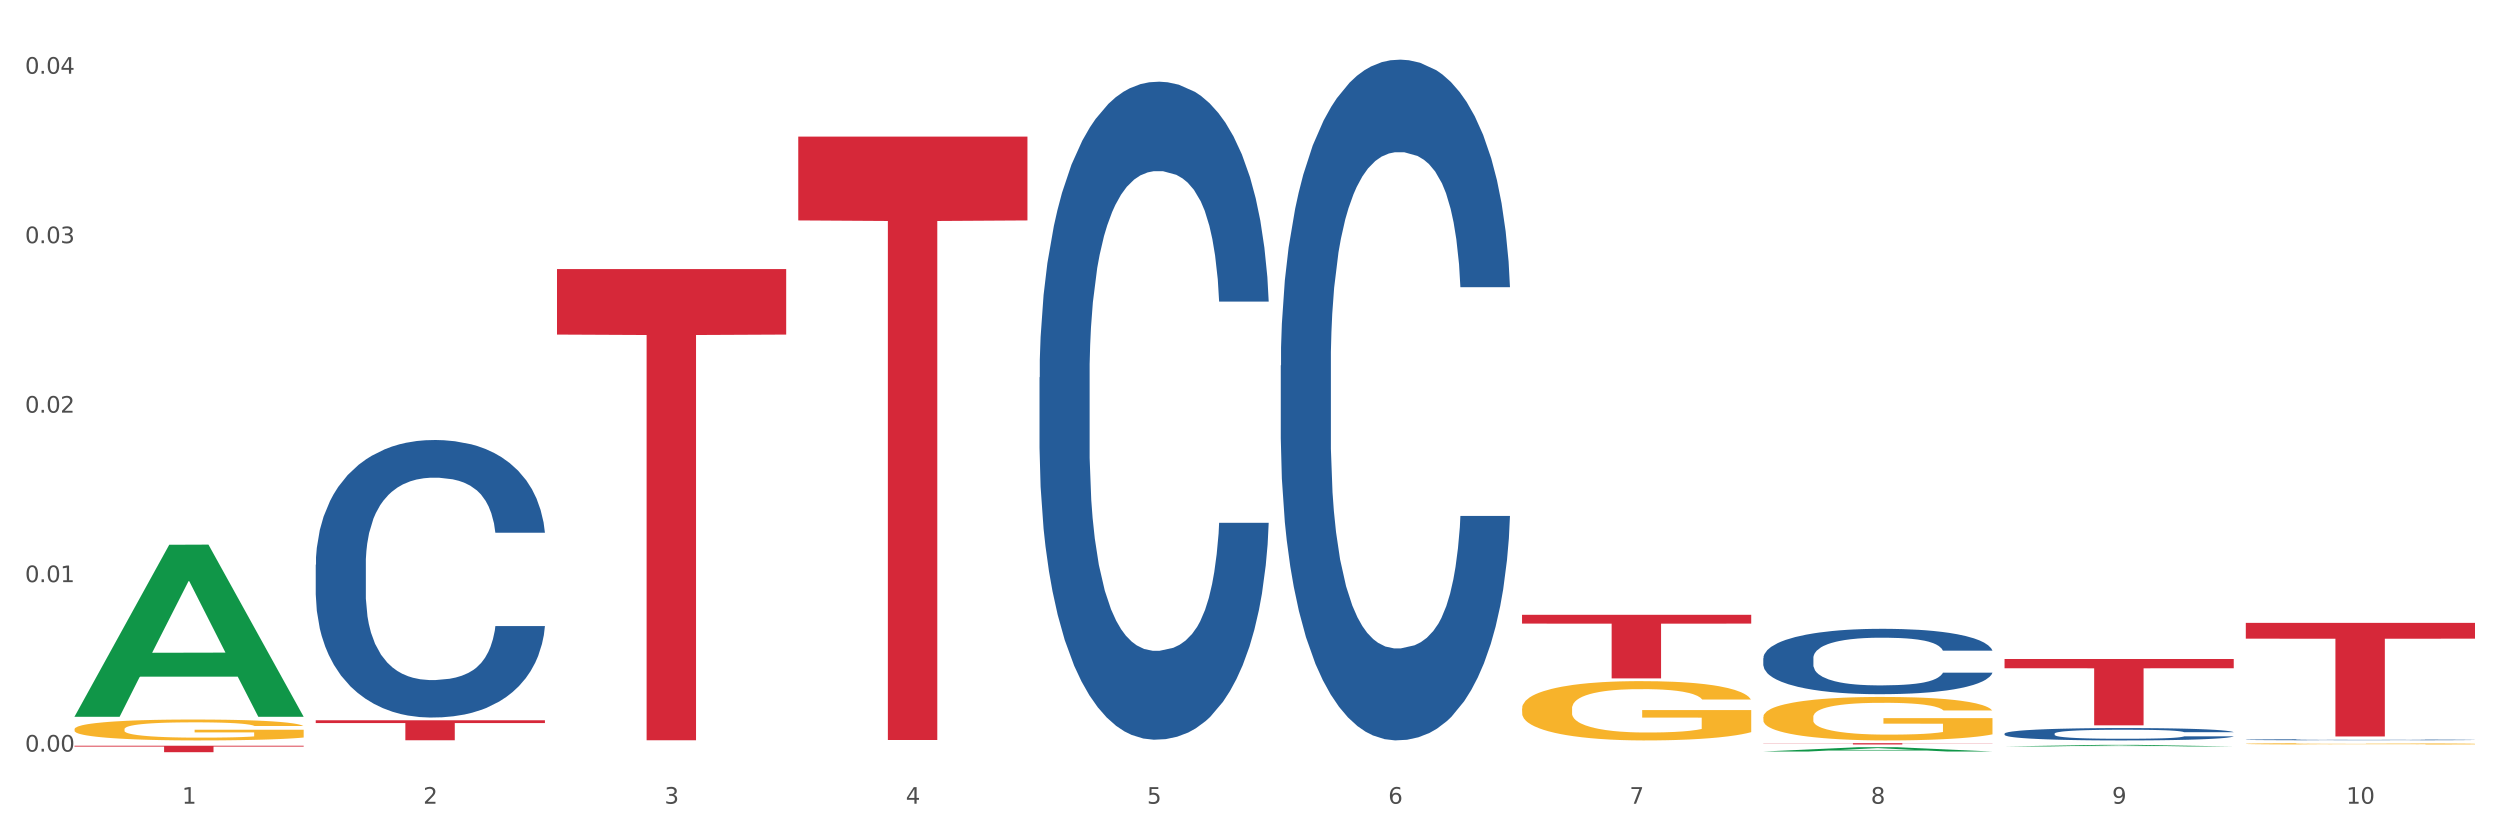 <?xml version="1.0" encoding="utf-8" standalone="no"?>
<!DOCTYPE svg PUBLIC "-//W3C//DTD SVG 1.1//EN"
  "http://www.w3.org/Graphics/SVG/1.1/DTD/svg11.dtd">
<svg xmlns:xlink="http://www.w3.org/1999/xlink" width="1080pt" height="360pt" viewBox="0 0 1080 360" xmlns="http://www.w3.org/2000/svg" version="1.1">
 <rect x="0" y="0" width="1080" height="360" fill="#333333" stroke="none"/>
 <defs>
  <style type="text/css">*{stroke-linejoin: round; stroke-linecap: butt}</style>
 </defs>
 <g id="figure_1">
  <g id="patch_1">
   <path d="M 0 360 
L 1080 360 
L 1080 0 
L 0 0 
z
" style="fill: #ffffff; stroke: #ffffff; stroke-linejoin: miter"/>
  </g>
  <g id="axes_1">
   <g id="matplotlib.axis_1">
    <g id="xtick_1">
     <g id="text_1">
      <!-- 1 -->
      <g style="fill: #4d4d4d" transform="translate(78.627 347.204) scale(0.096 -0.096)">
       <defs>
        <path id="DejaVuSans-31" d="M 794 531 
L 1825 531 
L 1825 4091 
L 703 3866 
L 703 4441 
L 1819 4666 
L 2450 4666 
L 2450 531 
L 3481 531 
L 3481 0 
L 794 0 
L 794 531 
z
" transform="scale(0.016)"/>
       </defs>
       <use xlink:href="#DejaVuSans-31"/>
      </g>
     </g>
    </g>
    <g id="xtick_2">
     <g id="text_2">
      <!-- 2 -->
      <g style="fill: #4d4d4d" transform="translate(182.851 347.204) scale(0.096 -0.096)">
       <defs>
        <path id="DejaVuSans-32" d="M 1228 531 
L 3431 531 
L 3431 0 
L 469 0 
L 469 531 
Q 828 903 1448 1529 
Q 2069 2156 2228 2338 
Q 2531 2678 2651 2914 
Q 2772 3150 2772 3378 
Q 2772 3750 2511 3984 
Q 2250 4219 1831 4219 
Q 1534 4219 1204 4116 
Q 875 4013 500 3803 
L 500 4441 
Q 881 4594 1212 4672 
Q 1544 4750 1819 4750 
Q 2544 4750 2975 4387 
Q 3406 4025 3406 3419 
Q 3406 3131 3298 2873 
Q 3191 2616 2906 2266 
Q 2828 2175 2409 1742 
Q 1991 1309 1228 531 
z
" transform="scale(0.016)"/>
       </defs>
       <use xlink:href="#DejaVuSans-32"/>
      </g>
     </g>
    </g>
    <g id="xtick_3">
     <g id="text_3">
      <!-- 3 -->
      <g style="fill: #4d4d4d" transform="translate(287.074 347.204) scale(0.096 -0.096)">
       <defs>
        <path id="DejaVuSans-33" d="M 2597 2516 
Q 3050 2419 3304 2112 
Q 3559 1806 3559 1356 
Q 3559 666 3084 287 
Q 2609 -91 1734 -91 
Q 1441 -91 1130 -33 
Q 819 25 488 141 
L 488 750 
Q 750 597 1062 519 
Q 1375 441 1716 441 
Q 2309 441 2620 675 
Q 2931 909 2931 1356 
Q 2931 1769 2642 2001 
Q 2353 2234 1838 2234 
L 1294 2234 
L 1294 2753 
L 1863 2753 
Q 2328 2753 2575 2939 
Q 2822 3125 2822 3475 
Q 2822 3834 2567 4026 
Q 2313 4219 1838 4219 
Q 1578 4219 1281 4162 
Q 984 4106 628 3988 
L 628 4550 
Q 988 4650 1302 4700 
Q 1616 4750 1894 4750 
Q 2613 4750 3031 4423 
Q 3450 4097 3450 3541 
Q 3450 3153 3228 2886 
Q 3006 2619 2597 2516 
z
" transform="scale(0.016)"/>
       </defs>
       <use xlink:href="#DejaVuSans-33"/>
      </g>
     </g>
    </g>
    <g id="xtick_4">
     <g id="text_4">
      <!-- 4 -->
      <g style="fill: #4d4d4d" transform="translate(391.298 347.204) scale(0.096 -0.096)">
       <defs>
        <path id="DejaVuSans-34" d="M 2419 4116 
L 825 1625 
L 2419 1625 
L 2419 4116 
z
M 2253 4666 
L 3047 4666 
L 3047 1625 
L 3713 1625 
L 3713 1100 
L 3047 1100 
L 3047 0 
L 2419 0 
L 2419 1100 
L 313 1100 
L 313 1709 
L 2253 4666 
z
" transform="scale(0.016)"/>
       </defs>
       <use xlink:href="#DejaVuSans-34"/>
      </g>
     </g>
    </g>
    <g id="xtick_5">
     <g id="text_5">
      <!-- 5 -->
      <g style="fill: #4d4d4d" transform="translate(495.522 347.204) scale(0.096 -0.096)">
       <defs>
        <path id="DejaVuSans-35" d="M 691 4666 
L 3169 4666 
L 3169 4134 
L 1269 4134 
L 1269 2991 
Q 1406 3038 1543 3061 
Q 1681 3084 1819 3084 
Q 2600 3084 3056 2656 
Q 3513 2228 3513 1497 
Q 3513 744 3044 326 
Q 2575 -91 1722 -91 
Q 1428 -91 1123 -41 
Q 819 9 494 109 
L 494 744 
Q 775 591 1075 516 
Q 1375 441 1709 441 
Q 2250 441 2565 725 
Q 2881 1009 2881 1497 
Q 2881 1984 2565 2268 
Q 2250 2553 1709 2553 
Q 1456 2553 1204 2497 
Q 953 2441 691 2322 
L 691 4666 
z
" transform="scale(0.016)"/>
       </defs>
       <use xlink:href="#DejaVuSans-35"/>
      </g>
     </g>
    </g>
    <g id="xtick_6">
     <g id="text_6">
      <!-- 6 -->
      <g style="fill: #4d4d4d" transform="translate(599.745 347.204) scale(0.096 -0.096)">
       <defs>
        <path id="DejaVuSans-36" d="M 2113 2584 
Q 1688 2584 1439 2293 
Q 1191 2003 1191 1497 
Q 1191 994 1439 701 
Q 1688 409 2113 409 
Q 2538 409 2786 701 
Q 3034 994 3034 1497 
Q 3034 2003 2786 2293 
Q 2538 2584 2113 2584 
z
M 3366 4563 
L 3366 3988 
Q 3128 4100 2886 4159 
Q 2644 4219 2406 4219 
Q 1781 4219 1451 3797 
Q 1122 3375 1075 2522 
Q 1259 2794 1537 2939 
Q 1816 3084 2150 3084 
Q 2853 3084 3261 2657 
Q 3669 2231 3669 1497 
Q 3669 778 3244 343 
Q 2819 -91 2113 -91 
Q 1303 -91 875 529 
Q 447 1150 447 2328 
Q 447 3434 972 4092 
Q 1497 4750 2381 4750 
Q 2619 4750 2861 4703 
Q 3103 4656 3366 4563 
z
" transform="scale(0.016)"/>
       </defs>
       <use xlink:href="#DejaVuSans-36"/>
      </g>
     </g>
    </g>
    <g id="xtick_7">
     <g id="text_7">
      <!-- 7 -->
      <g style="fill: #4d4d4d" transform="translate(703.969 347.204) scale(0.096 -0.096)">
       <defs>
        <path id="DejaVuSans-37" d="M 525 4666 
L 3525 4666 
L 3525 4397 
L 1831 0 
L 1172 0 
L 2766 4134 
L 525 4134 
L 525 4666 
z
" transform="scale(0.016)"/>
       </defs>
       <use xlink:href="#DejaVuSans-37"/>
      </g>
     </g>
    </g>
    <g id="xtick_8">
     <g id="text_8">
      <!-- 8 -->
      <g style="fill: #4d4d4d" transform="translate(808.193 347.204) scale(0.096 -0.096)">
       <defs>
        <path id="DejaVuSans-38" d="M 2034 2216 
Q 1584 2216 1326 1975 
Q 1069 1734 1069 1313 
Q 1069 891 1326 650 
Q 1584 409 2034 409 
Q 2484 409 2743 651 
Q 3003 894 3003 1313 
Q 3003 1734 2745 1975 
Q 2488 2216 2034 2216 
z
M 1403 2484 
Q 997 2584 770 2862 
Q 544 3141 544 3541 
Q 544 4100 942 4425 
Q 1341 4750 2034 4750 
Q 2731 4750 3128 4425 
Q 3525 4100 3525 3541 
Q 3525 3141 3298 2862 
Q 3072 2584 2669 2484 
Q 3125 2378 3379 2068 
Q 3634 1759 3634 1313 
Q 3634 634 3220 271 
Q 2806 -91 2034 -91 
Q 1263 -91 848 271 
Q 434 634 434 1313 
Q 434 1759 690 2068 
Q 947 2378 1403 2484 
z
M 1172 3481 
Q 1172 3119 1398 2916 
Q 1625 2713 2034 2713 
Q 2441 2713 2670 2916 
Q 2900 3119 2900 3481 
Q 2900 3844 2670 4047 
Q 2441 4250 2034 4250 
Q 1625 4250 1398 4047 
Q 1172 3844 1172 3481 
z
" transform="scale(0.016)"/>
       </defs>
       <use xlink:href="#DejaVuSans-38"/>
      </g>
     </g>
    </g>
    <g id="xtick_9">
     <g id="text_9">
      <!-- 9 -->
      <g style="fill: #4d4d4d" transform="translate(912.416 347.204) scale(0.096 -0.096)">
       <defs>
        <path id="DejaVuSans-39" d="M 703 97 
L 703 672 
Q 941 559 1184 500 
Q 1428 441 1663 441 
Q 2288 441 2617 861 
Q 2947 1281 2994 2138 
Q 2813 1869 2534 1725 
Q 2256 1581 1919 1581 
Q 1219 1581 811 2004 
Q 403 2428 403 3163 
Q 403 3881 828 4315 
Q 1253 4750 1959 4750 
Q 2769 4750 3195 4129 
Q 3622 3509 3622 2328 
Q 3622 1225 3098 567 
Q 2575 -91 1691 -91 
Q 1453 -91 1209 -44 
Q 966 3 703 97 
z
M 1959 2075 
Q 2384 2075 2632 2365 
Q 2881 2656 2881 3163 
Q 2881 3666 2632 3958 
Q 2384 4250 1959 4250 
Q 1534 4250 1286 3958 
Q 1038 3666 1038 3163 
Q 1038 2656 1286 2365 
Q 1534 2075 1959 2075 
z
" transform="scale(0.016)"/>
       </defs>
       <use xlink:href="#DejaVuSans-39"/>
      </g>
     </g>
    </g>
    <g id="xtick_10">
     <g id="text_10">
      <!-- 10 -->
      <g style="fill: #4d4d4d" transform="translate(1013.586 347.204) scale(0.096 -0.096)">
       <defs>
        <path id="DejaVuSans-30" d="M 2034 4250 
Q 1547 4250 1301 3770 
Q 1056 3291 1056 2328 
Q 1056 1369 1301 889 
Q 1547 409 2034 409 
Q 2525 409 2770 889 
Q 3016 1369 3016 2328 
Q 3016 3291 2770 3770 
Q 2525 4250 2034 4250 
z
M 2034 4750 
Q 2819 4750 3233 4129 
Q 3647 3509 3647 2328 
Q 3647 1150 3233 529 
Q 2819 -91 2034 -91 
Q 1250 -91 836 529 
Q 422 1150 422 2328 
Q 422 3509 836 4129 
Q 1250 4750 2034 4750 
z
" transform="scale(0.016)"/>
       </defs>
       <use xlink:href="#DejaVuSans-31"/>
       <use xlink:href="#DejaVuSans-30" transform="translate(63.623 0)"/>
      </g>
     </g>
    </g>
    <g id="xtick_11"/>
    <g id="xtick_12"/>
    <g id="xtick_13"/>
    <g id="xtick_14"/>
    <g id="xtick_15"/>
    <g id="xtick_16"/>
    <g id="xtick_17"/>
    <g id="xtick_18"/>
    <g id="xtick_19"/>
   </g>
   <g id="matplotlib.axis_2">
    <g id="ytick_1">
     <g id="text_11">
      <!-- 0.00 -->
      <g style="fill: #4d4d4d" transform="translate(10.8 324.698) scale(0.096 -0.096)">
       <defs>
        <path id="DejaVuSans-2e" d="M 684 794 
L 1344 794 
L 1344 0 
L 684 0 
L 684 794 
z
" transform="scale(0.016)"/>
       </defs>
       <use xlink:href="#DejaVuSans-30"/>
       <use xlink:href="#DejaVuSans-2e" transform="translate(63.623 0)"/>
       <use xlink:href="#DejaVuSans-30" transform="translate(95.41 0)"/>
       <use xlink:href="#DejaVuSans-30" transform="translate(159.033 0)"/>
      </g>
     </g>
    </g>
    <g id="ytick_2">
     <g id="text_12">
      <!-- 0.01 -->
      <g style="fill: #4d4d4d" transform="translate(10.8 251.486) scale(0.096 -0.096)">
       <use xlink:href="#DejaVuSans-30"/>
       <use xlink:href="#DejaVuSans-2e" transform="translate(63.623 0)"/>
       <use xlink:href="#DejaVuSans-30" transform="translate(95.41 0)"/>
       <use xlink:href="#DejaVuSans-31" transform="translate(159.033 0)"/>
      </g>
     </g>
    </g>
    <g id="ytick_3">
     <g id="text_13">
      <!-- 0.02 -->
      <g style="fill: #4d4d4d" transform="translate(10.8 178.274) scale(0.096 -0.096)">
       <use xlink:href="#DejaVuSans-30"/>
       <use xlink:href="#DejaVuSans-2e" transform="translate(63.623 0)"/>
       <use xlink:href="#DejaVuSans-30" transform="translate(95.41 0)"/>
       <use xlink:href="#DejaVuSans-32" transform="translate(159.033 0)"/>
      </g>
     </g>
    </g>
    <g id="ytick_4">
     <g id="text_14">
      <!-- 0.03 -->
      <g style="fill: #4d4d4d" transform="translate(10.8 105.062) scale(0.096 -0.096)">
       <use xlink:href="#DejaVuSans-30"/>
       <use xlink:href="#DejaVuSans-2e" transform="translate(63.623 0)"/>
       <use xlink:href="#DejaVuSans-30" transform="translate(95.41 0)"/>
       <use xlink:href="#DejaVuSans-33" transform="translate(159.033 0)"/>
      </g>
     </g>
    </g>
    <g id="ytick_5">
     <g id="text_15">
      <!-- 0.04 -->
      <g style="fill: #4d4d4d" transform="translate(10.8 31.85) scale(0.096 -0.096)">
       <use xlink:href="#DejaVuSans-30"/>
       <use xlink:href="#DejaVuSans-2e" transform="translate(63.623 0)"/>
       <use xlink:href="#DejaVuSans-30" transform="translate(95.41 0)"/>
       <use xlink:href="#DejaVuSans-34" transform="translate(159.033 0)"/>
      </g>
     </g>
    </g>
    <g id="ytick_6"/>
    <g id="ytick_7"/>
    <g id="ytick_8"/>
    <g id="ytick_9"/>
   </g>
   <g id="PolyCollection_1">
    <path d="M 32.175 309.514 
L 32.277 309.445 
L 73.107 235.339 
L 90.051 235.269 
L 131.187 309.654 
L 111.589 309.654 
L 102.709 292.333 
L 60.552 292.333 
L 60.246 292.612 
L 51.671 309.654 
L 32.175 309.654 
L 32.175 309.514 
L 65.86 281.996 
L 97.401 281.926 
L 81.783 251.124 
L 81.579 250.984 
L 81.375 251.194 
L 65.758 281.926 
L 65.86 281.996 
L 32.175 309.514 
z
" clip-path="url(#p1ca96cd3ab)" style="fill: #109648"/>
    <path d="M 970.188 321.322 
L 970.304 321.321 
L 970.304 321.302 
L 970.538 321.285 
L 971.707 321.245 
L 973.461 321.212 
L 974.747 321.194 
L 976.032 321.18 
L 977.552 321.165 
L 979.422 321.15 
L 982.813 321.128 
L 984.917 321.117 
L 987.488 321.105 
L 992.164 321.088 
L 995.554 321.079 
L 999.061 321.071 
L 1004.789 321.061 
L 1008.53 321.057 
L 1012.505 321.054 
L 1017.297 321.051 
L 1020.921 321.051 
L 1028.87 321.053 
L 1035.65 321.057 
L 1038.923 321.061 
L 1043.132 321.068 
L 1045.353 321.072 
L 1048.977 321.08 
L 1052.717 321.092 
L 1055.289 321.101 
L 1059.147 321.119 
L 1062.069 321.138 
L 1064.758 321.16 
L 1066.161 321.176 
L 1067.213 321.19 
L 1068.148 321.207 
L 1069.083 321.233 
L 1048.041 321.233 
L 1047.223 321.214 
L 1045.937 321.196 
L 1044.067 321.179 
L 1042.43 321.169 
L 1039.625 321.155 
L 1037.053 321.147 
L 1034.364 321.14 
L 1031.091 321.135 
L 1028.52 321.132 
L 1024.896 321.13 
L 1017.765 321.131 
L 1012.972 321.135 
L 1009.699 321.14 
L 1007.595 321.145 
L 1005.724 321.15 
L 1003.62 321.158 
L 1001.165 321.169 
L 999.412 321.179 
L 997.659 321.192 
L 996.256 321.205 
L 994.97 321.22 
L 993.918 321.236 
L 993.1 321.253 
L 992.398 321.273 
L 991.814 321.307 
L 991.814 321.38 
L 992.047 321.396 
L 992.632 321.418 
L 993.333 321.435 
L 994.502 321.455 
L 995.554 321.468 
L 997.542 321.487 
L 999.763 321.503 
L 1001.516 321.513 
L 1003.27 321.522 
L 1006.309 321.534 
L 1009.699 321.543 
L 1012.621 321.549 
L 1016.596 321.555 
L 1019.285 321.557 
L 1021.623 321.558 
L 1027.351 321.558 
L 1031.442 321.556 
L 1036.001 321.552 
L 1039.508 321.548 
L 1042.43 321.542 
L 1045.704 321.532 
L 1047.808 321.523 
L 1047.808 321.411 
L 1022.09 321.411 
L 1022.09 321.336 
L 1069.2 321.336 
L 1069.2 321.555 
L 1067.213 321.566 
L 1064.992 321.576 
L 1062.654 321.585 
L 1059.147 321.596 
L 1054.938 321.607 
L 1051.198 321.615 
L 1047.223 321.621 
L 1042.547 321.627 
L 1036.469 321.632 
L 1032.728 321.634 
L 1028.052 321.636 
L 1022.558 321.636 
L 1017.765 321.635 
L 1013.089 321.633 
L 1008.179 321.628 
L 1003.387 321.621 
L 999.763 321.614 
L 996.139 321.605 
L 992.281 321.594 
L 989.242 321.584 
L 986.904 321.574 
L 984.332 321.562 
L 981.527 321.546 
L 979.422 321.531 
L 977.552 321.516 
L 975.565 321.497 
L 974.162 321.48 
L 972.759 321.459 
L 971.941 321.444 
L 971.006 321.42 
L 970.304 321.386 
L 970.188 321.322 
z
" clip-path="url(#p1ca96cd3ab)" style="fill: #f7b32b"/>
    <path d="M 32.175 322.154 
L 131.187 322.154 
L 131.187 322.543 
L 92.239 322.545 
L 92.239 324.95 
L 70.888 324.95 
L 70.888 322.545 
L 32.175 322.543 
L 32.175 322.157 
L 32.175 322.154 
z
" clip-path="url(#p1ca96cd3ab)" style="fill: #d62839"/>
    <path d="M 136.399 311.165 
L 235.411 311.165 
L 235.411 312.365 
L 196.463 312.373 
L 196.463 319.805 
L 175.112 319.805 
L 175.112 312.373 
L 136.399 312.365 
L 136.399 311.173 
L 136.399 311.165 
z
" clip-path="url(#p1ca96cd3ab)" style="fill: #d62839"/>
    <path d="M 240.622 116.251 
L 339.635 116.251 
L 339.635 144.538 
L 300.687 144.729 
L 300.687 319.804 
L 279.336 319.804 
L 279.336 144.729 
L 240.622 144.538 
L 240.622 116.442 
L 240.622 116.251 
z
" clip-path="url(#p1ca96cd3ab)" style="fill: #d62839"/>
    <path d="M 344.846 58.998 
L 443.858 58.998 
L 443.858 95.224 
L 404.91 95.469 
L 404.91 319.68 
L 383.559 319.68 
L 383.559 95.469 
L 344.846 95.224 
L 344.846 59.243 
L 344.846 58.998 
z
" clip-path="url(#p1ca96cd3ab)" style="fill: #d62839"/>
    <path d="M 657.517 265.582 
L 756.529 265.582 
L 756.529 269.402 
L 717.581 269.428 
L 717.581 293.068 
L 696.23 293.068 
L 696.23 269.428 
L 657.517 269.402 
L 657.517 265.608 
L 657.517 265.582 
z
" clip-path="url(#p1ca96cd3ab)" style="fill: #d62839"/>
    <path d="M 761.74 321.051 
L 860.753 321.051 
L 860.753 321.129 
L 821.805 321.129 
L 821.805 321.612 
L 800.454 321.612 
L 800.454 321.129 
L 761.74 321.129 
L 761.74 321.051 
L 761.74 321.051 
z
" clip-path="url(#p1ca96cd3ab)" style="fill: #d62839"/>
    <path d="M 865.964 284.701 
L 964.976 284.701 
L 964.976 288.68 
L 926.028 288.707 
L 926.028 313.338 
L 904.677 313.338 
L 904.677 288.707 
L 865.964 288.68 
L 865.964 284.728 
L 865.964 284.701 
z
" clip-path="url(#p1ca96cd3ab)" style="fill: #d62839"/>
    <path d="M 970.188 269.081 
L 1069.2 269.081 
L 1069.2 275.901 
L 1030.252 275.947 
L 1030.252 318.158 
L 1008.901 318.158 
L 1008.901 275.947 
L 970.188 275.901 
L 970.188 269.127 
L 970.188 269.081 
z
" clip-path="url(#p1ca96cd3ab)" style="fill: #d62839"/>
    <path d="M 136.399 243.952 
L 136.516 243.843 
L 136.516 240.777 
L 136.867 236.616 
L 138.154 228.95 
L 139.793 223.147 
L 142.602 216.357 
L 144.123 213.51 
L 146.113 210.335 
L 150.209 205.188 
L 154.89 200.808 
L 158.167 198.399 
L 160.625 196.866 
L 166.126 194.128 
L 169.286 192.923 
L 172.563 191.938 
L 175.372 191.281 
L 180.053 190.514 
L 183.798 190.186 
L 188.129 190.076 
L 191.757 190.186 
L 196.555 190.624 
L 203.577 191.938 
L 206.269 192.704 
L 209.897 194.018 
L 213.642 195.771 
L 216.685 197.523 
L 220.196 200.041 
L 223.824 203.326 
L 227.336 207.487 
L 229.793 211.32 
L 231.783 215.372 
L 233.538 220.299 
L 234.826 225.665 
L 235.411 230.155 
L 213.993 230.155 
L 213.408 226.103 
L 212.238 221.723 
L 211.068 218.766 
L 209.78 216.357 
L 207.791 213.62 
L 206.035 211.868 
L 203.109 209.787 
L 200.417 208.473 
L 198.194 207.706 
L 195.502 207.049 
L 189.767 206.392 
L 185.671 206.392 
L 183.096 206.611 
L 179.936 207.159 
L 177.244 207.925 
L 174.084 209.24 
L 171.626 210.663 
L 169.169 212.525 
L 167.764 213.839 
L 165.658 216.248 
L 164.253 218.219 
L 162.381 221.614 
L 161.327 224.023 
L 159.455 230.264 
L 158.635 234.864 
L 158.284 238.039 
L 158.05 241.543 
L 158.05 258.626 
L 158.752 266.291 
L 159.338 269.576 
L 160.274 273.3 
L 162.029 278.118 
L 164.604 282.826 
L 167.296 286.221 
L 169.52 288.302 
L 171.626 289.835 
L 173.733 291.039 
L 176.308 292.134 
L 178.415 292.791 
L 181.575 293.448 
L 185.32 293.777 
L 188.246 293.777 
L 194.214 293.229 
L 196.906 292.682 
L 199.481 291.915 
L 202.29 290.711 
L 204.514 289.397 
L 205.801 288.411 
L 207.908 286.331 
L 209.546 284.14 
L 210.951 281.622 
L 211.887 279.432 
L 212.94 276.147 
L 213.759 272.423 
L 213.993 270.452 
L 235.411 270.452 
L 234.943 274.395 
L 234.124 278.227 
L 232.485 283.374 
L 231.198 286.331 
L 229.208 289.944 
L 227.102 293.01 
L 224.176 296.405 
L 221.484 298.924 
L 218.675 301.114 
L 215.632 303.085 
L 210.131 305.822 
L 208.142 306.589 
L 203.928 307.903 
L 200.651 308.669 
L 195.853 309.436 
L 190.937 309.874 
L 185.788 309.983 
L 181.223 309.764 
L 176.191 309.107 
L 173.031 308.45 
L 169.52 307.465 
L 165.424 305.932 
L 161.561 304.07 
L 157.933 301.88 
L 154.539 299.362 
L 151.379 296.514 
L 147.283 291.806 
L 144.24 287.207 
L 142.016 282.936 
L 140.495 279.322 
L 138.973 274.723 
L 138.154 271.547 
L 136.867 263.882 
L 136.399 256.764 
L 136.399 243.952 
z
" clip-path="url(#p1ca96cd3ab)" style="fill: #255c99"/>
    <path d="M 449.069 163.015 
L 449.187 162.756 
L 449.187 155.486 
L 449.538 145.621 
L 450.825 127.447 
L 452.464 113.688 
L 455.272 97.591 
L 456.794 90.841 
L 458.783 83.312 
L 462.88 71.11 
L 467.561 60.725 
L 470.838 55.014 
L 473.296 51.379 
L 478.797 44.888 
L 481.957 42.033 
L 485.234 39.696 
L 488.042 38.138 
L 492.724 36.321 
L 496.469 35.542 
L 500.799 35.282 
L 504.427 35.542 
L 509.226 36.58 
L 516.248 39.696 
L 518.94 41.513 
L 522.568 44.629 
L 526.313 48.783 
L 529.356 52.937 
L 532.867 58.908 
L 536.495 66.696 
L 540.006 76.562 
L 542.464 85.649 
L 544.454 95.255 
L 546.209 106.937 
L 547.497 119.659 
L 548.082 130.303 
L 526.664 130.303 
L 526.079 120.697 
L 524.909 110.313 
L 523.738 103.303 
L 522.451 97.591 
L 520.461 91.101 
L 518.706 86.947 
L 515.78 82.014 
L 513.088 78.899 
L 510.864 77.081 
L 508.173 75.523 
L 502.438 73.966 
L 498.342 73.966 
L 495.767 74.485 
L 492.607 75.783 
L 489.915 77.6 
L 486.755 80.716 
L 484.297 84.091 
L 481.84 88.504 
L 480.435 91.62 
L 478.328 97.332 
L 476.924 102.005 
L 475.051 110.053 
L 473.998 115.765 
L 472.126 130.563 
L 471.306 141.467 
L 470.955 148.996 
L 470.721 157.304 
L 470.721 197.804 
L 471.423 215.978 
L 472.009 223.766 
L 472.945 232.593 
L 474.7 244.017 
L 477.275 255.18 
L 479.967 263.229 
L 482.191 268.161 
L 484.297 271.796 
L 486.404 274.652 
L 488.979 277.248 
L 491.085 278.806 
L 494.245 280.364 
L 497.991 281.142 
L 500.916 281.142 
L 506.885 279.844 
L 509.577 278.546 
L 512.152 276.729 
L 514.961 273.873 
L 517.184 270.758 
L 518.472 268.421 
L 520.578 263.488 
L 522.217 258.296 
L 523.621 252.325 
L 524.558 247.132 
L 525.611 239.344 
L 526.43 230.516 
L 526.664 225.843 
L 548.082 225.843 
L 547.614 235.19 
L 546.795 244.276 
L 545.156 256.478 
L 543.869 263.488 
L 541.879 272.056 
L 539.772 279.325 
L 536.846 287.373 
L 534.155 293.344 
L 531.346 298.537 
L 528.303 303.21 
L 522.802 309.701 
L 520.813 311.518 
L 516.599 314.633 
L 513.322 316.451 
L 508.524 318.268 
L 503.608 319.306 
L 498.459 319.566 
L 493.894 319.047 
L 488.862 317.489 
L 485.702 315.931 
L 482.191 313.595 
L 478.094 309.96 
L 474.232 305.547 
L 470.604 300.354 
L 467.21 294.383 
L 464.05 287.633 
L 459.954 276.469 
L 456.911 265.565 
L 454.687 255.44 
L 453.166 246.873 
L 451.644 235.969 
L 450.825 228.44 
L 449.538 210.266 
L 449.069 193.391 
L 449.069 163.015 
z
" clip-path="url(#p1ca96cd3ab)" style="fill: #255c99"/>
    <path d="M 553.293 157.9 
L 553.41 157.631 
L 553.41 150.111 
L 553.761 139.905 
L 555.049 121.105 
L 556.687 106.87 
L 559.496 90.218 
L 561.017 83.235 
L 563.007 75.446 
L 567.103 62.823 
L 571.785 52.08 
L 575.062 46.171 
L 577.52 42.411 
L 583.02 35.697 
L 586.18 32.743 
L 589.457 30.325 
L 592.266 28.714 
L 596.948 26.834 
L 600.693 26.028 
L 605.023 25.759 
L 608.651 26.028 
L 613.45 27.102 
L 620.472 30.325 
L 623.164 32.205 
L 626.792 35.428 
L 630.537 39.726 
L 633.58 44.023 
L 637.091 50.2 
L 640.719 58.257 
L 644.23 68.463 
L 646.688 77.864 
L 648.677 87.801 
L 650.433 99.887 
L 651.72 113.047 
L 652.306 124.059 
L 630.888 124.059 
L 630.303 114.122 
L 629.132 103.378 
L 627.962 96.127 
L 626.675 90.218 
L 624.685 83.504 
L 622.929 79.206 
L 620.004 74.104 
L 617.312 70.881 
L 615.088 69.001 
L 612.396 67.389 
L 606.661 65.778 
L 602.565 65.778 
L 599.99 66.315 
L 596.83 67.658 
L 594.139 69.538 
L 590.979 72.761 
L 588.521 76.252 
L 586.063 80.818 
L 584.659 84.041 
L 582.552 89.95 
L 581.148 94.784 
L 579.275 103.11 
L 578.222 109.019 
L 576.349 124.328 
L 575.53 135.608 
L 575.179 143.397 
L 574.945 151.991 
L 574.945 193.889 
L 575.647 212.69 
L 576.232 220.747 
L 577.168 229.879 
L 578.924 241.696 
L 581.499 253.245 
L 584.191 261.571 
L 586.414 266.674 
L 588.521 270.434 
L 590.628 273.388 
L 593.202 276.074 
L 595.309 277.685 
L 598.469 279.297 
L 602.214 280.103 
L 605.14 280.103 
L 611.109 278.76 
L 613.801 277.417 
L 616.375 275.537 
L 619.184 272.582 
L 621.408 269.36 
L 622.695 266.942 
L 624.802 261.839 
L 626.441 256.468 
L 627.845 250.291 
L 628.781 244.919 
L 629.835 236.862 
L 630.654 227.73 
L 630.888 222.896 
L 652.306 222.896 
L 651.837 232.564 
L 651.018 241.965 
L 649.38 254.588 
L 648.092 261.839 
L 646.103 270.702 
L 643.996 278.223 
L 641.07 286.549 
L 638.378 292.726 
L 635.569 298.097 
L 632.526 302.932 
L 627.026 309.646 
L 625.036 311.526 
L 620.823 314.749 
L 617.546 316.629 
L 612.747 318.509 
L 607.832 319.584 
L 602.682 319.852 
L 598.118 319.315 
L 593.085 317.704 
L 589.925 316.092 
L 586.414 313.675 
L 582.318 309.915 
L 578.456 305.349 
L 574.828 299.977 
L 571.434 293.8 
L 568.274 286.817 
L 564.177 275.268 
L 561.135 263.988 
L 558.911 253.513 
L 557.389 244.65 
L 555.868 233.37 
L 555.049 225.581 
L 553.761 206.781 
L 553.293 189.323 
L 553.293 157.9 
z
" clip-path="url(#p1ca96cd3ab)" style="fill: #255c99"/>
    <path d="M 761.74 284.339 
L 761.857 284.314 
L 761.857 283.591 
L 762.208 282.611 
L 763.496 280.805 
L 765.134 279.438 
L 767.943 277.838 
L 769.465 277.167 
L 771.454 276.419 
L 775.551 275.206 
L 780.232 274.174 
L 783.509 273.607 
L 785.967 273.246 
L 791.467 272.601 
L 794.627 272.317 
L 797.904 272.085 
L 800.713 271.93 
L 805.395 271.749 
L 809.14 271.672 
L 813.47 271.646 
L 817.098 271.672 
L 821.897 271.775 
L 828.919 272.085 
L 831.611 272.265 
L 835.239 272.575 
L 838.984 272.988 
L 842.027 273.4 
L 845.538 273.994 
L 849.166 274.768 
L 852.677 275.748 
L 855.135 276.651 
L 857.125 277.606 
L 858.88 278.767 
L 860.168 280.031 
L 860.753 281.089 
L 839.335 281.089 
L 838.75 280.134 
L 837.58 279.102 
L 836.409 278.406 
L 835.122 277.838 
L 833.132 277.193 
L 831.377 276.78 
L 828.451 276.29 
L 825.759 275.98 
L 823.535 275.8 
L 820.843 275.645 
L 815.109 275.49 
L 811.012 275.49 
L 808.438 275.542 
L 805.278 275.671 
L 802.586 275.851 
L 799.426 276.161 
L 796.968 276.496 
L 794.51 276.935 
L 793.106 277.245 
L 790.999 277.812 
L 789.595 278.277 
L 787.722 279.076 
L 786.669 279.644 
L 784.796 281.114 
L 783.977 282.198 
L 783.626 282.946 
L 783.392 283.772 
L 783.392 287.797 
L 784.094 289.603 
L 784.679 290.376 
L 785.616 291.254 
L 787.371 292.389 
L 789.946 293.498 
L 792.638 294.298 
L 794.862 294.788 
L 796.968 295.149 
L 799.075 295.433 
L 801.65 295.691 
L 803.756 295.846 
L 806.916 296.001 
L 810.661 296.078 
L 813.587 296.078 
L 819.556 295.949 
L 822.248 295.82 
L 824.823 295.64 
L 827.632 295.356 
L 829.855 295.046 
L 831.143 294.814 
L 833.249 294.324 
L 834.888 293.808 
L 836.292 293.214 
L 837.229 292.698 
L 838.282 291.924 
L 839.101 291.047 
L 839.335 290.583 
L 860.753 290.583 
L 860.285 291.512 
L 859.465 292.415 
L 857.827 293.627 
L 856.539 294.324 
L 854.55 295.175 
L 852.443 295.898 
L 849.517 296.697 
L 846.825 297.291 
L 844.017 297.807 
L 840.974 298.271 
L 835.473 298.916 
L 833.483 299.097 
L 829.27 299.406 
L 825.993 299.587 
L 821.195 299.767 
L 816.279 299.871 
L 811.13 299.896 
L 806.565 299.845 
L 801.533 299.69 
L 798.373 299.535 
L 794.862 299.303 
L 790.765 298.942 
L 786.903 298.503 
L 783.275 297.987 
L 779.881 297.394 
L 776.721 296.723 
L 772.625 295.614 
L 769.582 294.53 
L 767.358 293.524 
L 765.837 292.673 
L 764.315 291.589 
L 763.496 290.841 
L 762.208 289.035 
L 761.74 287.358 
L 761.74 284.339 
z
" clip-path="url(#p1ca96cd3ab)" style="fill: #255c99"/>
    <path d="M 970.188 319.553 
L 970.305 319.553 
L 970.305 319.54 
L 970.656 319.524 
L 971.943 319.494 
L 973.582 319.471 
L 976.39 319.444 
L 977.912 319.432 
L 979.902 319.42 
L 983.998 319.399 
L 988.679 319.382 
L 991.956 319.373 
L 994.414 319.366 
L 999.915 319.356 
L 1003.075 319.351 
L 1006.352 319.347 
L 1009.161 319.344 
L 1013.842 319.341 
L 1017.587 319.34 
L 1021.917 319.34 
L 1025.546 319.34 
L 1030.344 319.342 
L 1037.366 319.347 
L 1040.058 319.35 
L 1043.686 319.355 
L 1047.431 319.362 
L 1050.474 319.369 
L 1053.985 319.379 
L 1057.613 319.392 
L 1061.125 319.409 
L 1063.582 319.424 
L 1065.572 319.44 
L 1067.327 319.459 
L 1068.615 319.481 
L 1069.2 319.498 
L 1047.782 319.498 
L 1047.197 319.482 
L 1046.027 319.465 
L 1044.857 319.453 
L 1043.569 319.444 
L 1041.58 319.433 
L 1039.824 319.426 
L 1036.898 319.418 
L 1034.206 319.412 
L 1031.983 319.409 
L 1029.291 319.407 
L 1023.556 319.404 
L 1019.46 319.404 
L 1016.885 319.405 
L 1013.725 319.407 
L 1011.033 319.41 
L 1007.873 319.415 
L 1005.415 319.421 
L 1002.958 319.428 
L 1001.553 319.434 
L 999.447 319.443 
L 998.042 319.451 
L 996.17 319.465 
L 995.116 319.474 
L 993.244 319.499 
L 992.424 319.517 
L 992.073 319.53 
L 991.839 319.543 
L 991.839 319.611 
L 992.541 319.642 
L 993.127 319.655 
L 994.063 319.669 
L 995.818 319.688 
L 998.393 319.707 
L 1001.085 319.72 
L 1003.309 319.729 
L 1005.415 319.735 
L 1007.522 319.74 
L 1010.097 319.744 
L 1012.203 319.747 
L 1015.363 319.749 
L 1019.109 319.75 
L 1022.035 319.75 
L 1028.003 319.748 
L 1030.695 319.746 
L 1033.27 319.743 
L 1036.079 319.738 
L 1038.303 319.733 
L 1039.59 319.729 
L 1041.697 319.721 
L 1043.335 319.712 
L 1044.739 319.702 
L 1045.676 319.694 
L 1046.729 319.681 
L 1047.548 319.666 
L 1047.782 319.658 
L 1069.2 319.658 
L 1068.732 319.674 
L 1067.913 319.689 
L 1066.274 319.709 
L 1064.987 319.721 
L 1062.997 319.735 
L 1060.89 319.747 
L 1057.965 319.761 
L 1055.273 319.771 
L 1052.464 319.779 
L 1049.421 319.787 
L 1043.92 319.798 
L 1041.931 319.801 
L 1037.717 319.806 
L 1034.44 319.809 
L 1029.642 319.812 
L 1024.726 319.814 
L 1019.577 319.815 
L 1015.012 319.814 
L 1009.98 319.811 
L 1006.82 319.809 
L 1003.309 319.805 
L 999.212 319.799 
L 995.35 319.791 
L 991.722 319.783 
L 988.328 319.773 
L 985.168 319.761 
L 981.072 319.743 
L 978.029 319.724 
L 975.805 319.707 
L 974.284 319.693 
L 972.762 319.675 
L 971.943 319.662 
L 970.656 319.632 
L 970.188 319.604 
L 970.188 319.553 
z
" clip-path="url(#p1ca96cd3ab)" style="fill: #255c99"/>
    <path d="M 32.175 315.01 
L 32.292 315.002 
L 32.292 314.705 
L 32.526 314.449 
L 33.695 313.83 
L 35.448 313.319 
L 36.734 313.046 
L 38.02 312.824 
L 39.54 312.601 
L 41.41 312.37 
L 44.8 312.032 
L 46.904 311.858 
L 49.476 311.677 
L 54.152 311.413 
L 57.542 311.264 
L 61.049 311.141 
L 66.777 310.992 
L 70.517 310.926 
L 74.492 310.877 
L 79.285 310.844 
L 82.909 310.835 
L 90.858 310.86 
L 97.638 310.934 
L 100.911 310.992 
L 105.119 311.091 
L 107.34 311.157 
L 110.964 311.289 
L 114.705 311.462 
L 117.277 311.611 
L 121.134 311.891 
L 124.057 312.172 
L 126.745 312.518 
L 128.148 312.758 
L 129.2 312.98 
L 130.135 313.236 
L 131.071 313.641 
L 110.029 313.641 
L 109.211 313.352 
L 107.925 313.079 
L 106.054 312.815 
L 104.418 312.65 
L 101.612 312.444 
L 99.041 312.312 
L 96.352 312.213 
L 93.079 312.131 
L 90.507 312.089 
L 86.883 312.056 
L 79.752 312.065 
L 74.96 312.131 
L 71.686 312.213 
L 69.582 312.287 
L 67.712 312.37 
L 65.608 312.485 
L 63.153 312.659 
L 61.399 312.815 
L 59.646 313.013 
L 58.243 313.212 
L 56.957 313.443 
L 55.905 313.69 
L 55.087 313.946 
L 54.386 314.259 
L 53.801 314.779 
L 53.801 315.909 
L 54.035 316.165 
L 54.619 316.504 
L 55.321 316.759 
L 56.49 317.065 
L 57.542 317.271 
L 59.529 317.568 
L 61.75 317.815 
L 63.504 317.972 
L 65.257 318.104 
L 68.296 318.286 
L 71.686 318.434 
L 74.609 318.525 
L 78.583 318.607 
L 81.272 318.64 
L 83.61 318.657 
L 89.338 318.657 
L 93.429 318.632 
L 97.988 318.574 
L 101.495 318.5 
L 104.418 318.409 
L 107.691 318.261 
L 109.795 318.121 
L 109.795 316.396 
L 84.078 316.388 
L 84.078 315.241 
L 131.187 315.241 
L 131.187 318.607 
L 129.2 318.781 
L 126.979 318.937 
L 124.641 319.078 
L 121.134 319.251 
L 116.926 319.416 
L 113.185 319.532 
L 109.211 319.631 
L 104.535 319.721 
L 98.456 319.804 
L 94.715 319.837 
L 90.039 319.862 
L 84.545 319.87 
L 79.752 319.853 
L 75.076 319.812 
L 70.167 319.738 
L 65.374 319.631 
L 61.75 319.523 
L 58.126 319.391 
L 54.269 319.218 
L 51.229 319.053 
L 48.891 318.904 
L 46.32 318.715 
L 43.514 318.467 
L 41.41 318.244 
L 39.54 318.013 
L 37.552 317.716 
L 36.15 317.461 
L 34.747 317.139 
L 33.928 316.9 
L 32.993 316.528 
L 32.292 316.008 
L 32.175 315.01 
z
" clip-path="url(#p1ca96cd3ab)" style="fill: #f7b32b"/>
    <path d="M 761.74 309.761 
L 761.857 309.744 
L 761.857 309.127 
L 762.091 308.594 
L 763.26 307.307 
L 765.013 306.243 
L 766.299 305.677 
L 767.585 305.214 
L 769.105 304.75 
L 770.975 304.27 
L 774.365 303.566 
L 776.469 303.206 
L 779.041 302.828 
L 783.717 302.279 
L 787.107 301.97 
L 790.614 301.713 
L 796.342 301.404 
L 800.083 301.266 
L 804.057 301.163 
L 808.85 301.095 
L 812.474 301.078 
L 820.423 301.129 
L 827.203 301.284 
L 830.476 301.404 
L 834.685 301.61 
L 836.906 301.747 
L 840.529 302.022 
L 844.27 302.382 
L 846.842 302.691 
L 850.7 303.274 
L 853.622 303.858 
L 856.311 304.579 
L 857.713 305.076 
L 858.766 305.54 
L 859.701 306.072 
L 860.636 306.913 
L 839.594 306.913 
L 838.776 306.312 
L 837.49 305.746 
L 835.62 305.196 
L 833.983 304.853 
L 831.178 304.424 
L 828.606 304.15 
L 825.917 303.944 
L 822.644 303.772 
L 820.072 303.686 
L 816.448 303.618 
L 809.318 303.635 
L 804.525 303.772 
L 801.252 303.944 
L 799.148 304.098 
L 797.277 304.27 
L 795.173 304.51 
L 792.718 304.87 
L 790.965 305.196 
L 789.211 305.608 
L 787.809 306.02 
L 786.523 306.501 
L 785.471 307.016 
L 784.652 307.548 
L 783.951 308.2 
L 783.366 309.281 
L 783.366 311.632 
L 783.6 312.164 
L 784.185 312.868 
L 784.886 313.4 
L 786.055 314.035 
L 787.107 314.464 
L 789.094 315.082 
L 791.315 315.596 
L 793.069 315.923 
L 794.822 316.197 
L 797.862 316.575 
L 801.252 316.884 
L 804.174 317.072 
L 808.149 317.244 
L 810.837 317.313 
L 813.175 317.347 
L 818.903 317.347 
L 822.995 317.296 
L 827.554 317.175 
L 831.061 317.021 
L 833.983 316.832 
L 837.256 316.523 
L 839.36 316.231 
L 839.36 312.645 
L 813.643 312.628 
L 813.643 310.242 
L 860.753 310.242 
L 860.753 317.244 
L 858.766 317.604 
L 856.544 317.93 
L 854.206 318.222 
L 850.7 318.583 
L 846.491 318.926 
L 842.751 319.166 
L 838.776 319.372 
L 834.1 319.561 
L 828.021 319.732 
L 824.281 319.801 
L 819.605 319.853 
L 814.111 319.87 
L 809.318 319.835 
L 804.642 319.75 
L 799.732 319.595 
L 794.939 319.372 
L 791.315 319.149 
L 787.692 318.874 
L 783.834 318.514 
L 780.795 318.171 
L 778.457 317.862 
L 775.885 317.467 
L 773.079 316.952 
L 770.975 316.489 
L 769.105 316.008 
L 767.118 315.391 
L 765.715 314.859 
L 764.312 314.189 
L 763.494 313.692 
L 762.559 312.919 
L 761.857 311.838 
L 761.74 309.761 
z
" clip-path="url(#p1ca96cd3ab)" style="fill: #f7b32b"/>
    <path d="M 657.517 306.088 
L 657.634 306.065 
L 657.634 305.223 
L 657.867 304.497 
L 659.036 302.743 
L 660.79 301.292 
L 662.076 300.52 
L 663.362 299.888 
L 664.881 299.256 
L 666.752 298.601 
L 670.142 297.642 
L 672.246 297.151 
L 674.818 296.636 
L 679.493 295.887 
L 682.884 295.466 
L 686.39 295.115 
L 692.118 294.694 
L 695.859 294.507 
L 699.834 294.366 
L 704.627 294.273 
L 708.25 294.249 
L 716.199 294.319 
L 722.979 294.53 
L 726.253 294.694 
L 730.461 294.975 
L 732.682 295.162 
L 736.306 295.536 
L 740.047 296.027 
L 742.618 296.449 
L 746.476 297.244 
L 749.398 298.04 
L 752.087 299.022 
L 753.49 299.701 
L 754.542 300.333 
L 755.477 301.058 
L 756.412 302.204 
L 735.371 302.204 
L 734.552 301.386 
L 733.266 300.613 
L 731.396 299.865 
L 729.76 299.397 
L 726.954 298.812 
L 724.382 298.437 
L 721.694 298.157 
L 718.42 297.923 
L 715.849 297.806 
L 712.225 297.712 
L 705.094 297.735 
L 700.301 297.923 
L 697.028 298.157 
L 694.924 298.367 
L 693.054 298.601 
L 690.949 298.929 
L 688.495 299.42 
L 686.741 299.865 
L 684.988 300.426 
L 683.585 300.988 
L 682.299 301.643 
L 681.247 302.345 
L 680.429 303.07 
L 679.727 303.959 
L 679.143 305.433 
L 679.143 308.639 
L 679.377 309.364 
L 679.961 310.323 
L 680.662 311.049 
L 681.831 311.915 
L 682.884 312.499 
L 684.871 313.342 
L 687.092 314.044 
L 688.845 314.488 
L 690.599 314.863 
L 693.638 315.377 
L 697.028 315.799 
L 699.951 316.056 
L 703.925 316.29 
L 706.614 316.384 
L 708.952 316.43 
L 714.68 316.43 
L 718.771 316.36 
L 723.33 316.196 
L 726.837 315.986 
L 729.76 315.728 
L 733.033 315.307 
L 735.137 314.909 
L 735.137 310.019 
L 709.419 309.996 
L 709.419 306.744 
L 756.529 306.744 
L 756.529 316.29 
L 754.542 316.781 
L 752.321 317.226 
L 749.983 317.624 
L 746.476 318.115 
L 742.268 318.583 
L 738.527 318.91 
L 734.552 319.191 
L 729.876 319.449 
L 723.798 319.683 
L 720.057 319.776 
L 715.381 319.846 
L 709.887 319.87 
L 705.094 319.823 
L 700.418 319.706 
L 695.508 319.495 
L 690.716 319.191 
L 687.092 318.887 
L 683.468 318.513 
L 679.61 318.021 
L 676.571 317.553 
L 674.233 317.132 
L 671.661 316.594 
L 668.856 315.892 
L 666.752 315.26 
L 664.881 314.605 
L 662.894 313.763 
L 661.491 313.038 
L 660.088 312.125 
L 659.27 311.447 
L 658.335 310.394 
L 657.634 308.92 
L 657.517 306.088 
z
" clip-path="url(#p1ca96cd3ab)" style="fill: #f7b32b"/>
    <path d="M 865.964 316.923 
L 866.081 316.919 
L 866.081 316.782 
L 866.432 316.596 
L 867.719 316.254 
L 869.358 315.995 
L 872.167 315.692 
L 873.688 315.565 
L 875.678 315.423 
L 879.774 315.194 
L 884.456 314.998 
L 887.733 314.891 
L 890.19 314.822 
L 895.691 314.7 
L 898.851 314.647 
L 902.128 314.603 
L 904.937 314.573 
L 909.618 314.539 
L 913.364 314.524 
L 917.694 314.519 
L 921.322 314.524 
L 926.12 314.544 
L 933.143 314.603 
L 935.834 314.637 
L 939.463 314.695 
L 943.208 314.774 
L 946.251 314.852 
L 949.762 314.964 
L 953.39 315.111 
L 956.901 315.296 
L 959.359 315.467 
L 961.348 315.648 
L 963.104 315.868 
L 964.391 316.107 
L 964.976 316.308 
L 943.559 316.308 
L 942.974 316.127 
L 941.803 315.932 
L 940.633 315.8 
L 939.346 315.692 
L 937.356 315.57 
L 935.6 315.492 
L 932.674 315.399 
L 929.983 315.34 
L 927.759 315.306 
L 925.067 315.277 
L 919.332 315.248 
L 915.236 315.248 
L 912.661 315.257 
L 909.501 315.282 
L 906.81 315.316 
L 903.65 315.375 
L 901.192 315.438 
L 898.734 315.521 
L 897.33 315.58 
L 895.223 315.687 
L 893.819 315.775 
L 891.946 315.927 
L 890.893 316.034 
L 889.02 316.313 
L 888.201 316.518 
L 887.85 316.66 
L 887.616 316.816 
L 887.616 317.578 
L 888.318 317.92 
L 888.903 318.067 
L 889.839 318.233 
L 891.595 318.448 
L 894.17 318.658 
L 896.861 318.809 
L 899.085 318.902 
L 901.192 318.971 
L 903.298 319.024 
L 905.873 319.073 
L 907.98 319.103 
L 911.14 319.132 
L 914.885 319.147 
L 917.811 319.147 
L 923.78 319.122 
L 926.472 319.098 
L 929.046 319.064 
L 931.855 319.01 
L 934.079 318.951 
L 935.366 318.907 
L 937.473 318.814 
L 939.111 318.717 
L 940.516 318.604 
L 941.452 318.507 
L 942.505 318.36 
L 943.325 318.194 
L 943.559 318.106 
L 964.976 318.106 
L 964.508 318.282 
L 963.689 318.453 
L 962.05 318.682 
L 960.763 318.814 
L 958.773 318.976 
L 956.667 319.112 
L 953.741 319.264 
L 951.049 319.376 
L 948.24 319.474 
L 945.197 319.562 
L 939.697 319.684 
L 937.707 319.718 
L 933.494 319.777 
L 930.217 319.811 
L 925.418 319.845 
L 920.503 319.865 
L 915.353 319.87 
L 910.789 319.86 
L 905.756 319.831 
L 902.596 319.801 
L 899.085 319.757 
L 894.989 319.689 
L 891.127 319.606 
L 887.499 319.508 
L 884.105 319.396 
L 880.945 319.269 
L 876.848 319.059 
L 873.805 318.853 
L 871.582 318.663 
L 870.06 318.502 
L 868.539 318.296 
L 867.719 318.155 
L 866.432 317.813 
L 865.964 317.495 
L 865.964 316.923 
z
" clip-path="url(#p1ca96cd3ab)" style="fill: #255c99"/>
    <path d="M 761.74 324.655 
L 761.842 324.653 
L 802.672 322.795 
L 819.617 322.793 
L 860.753 324.658 
L 841.154 324.658 
L 832.274 324.224 
L 790.117 324.224 
L 789.811 324.231 
L 781.237 324.658 
L 761.74 324.658 
L 761.74 324.655 
L 795.425 323.965 
L 826.966 323.963 
L 811.349 323.191 
L 811.144 323.187 
L 810.94 323.193 
L 795.323 323.963 
L 795.425 323.965 
L 761.74 324.655 
z
" clip-path="url(#p1ca96cd3ab)" style="fill: #109648"/>
    <path d="M 865.964 322.471 
L 866.066 322.471 
L 906.896 321.796 
L 923.84 321.795 
L 964.976 322.472 
L 945.378 322.472 
L 936.498 322.315 
L 894.341 322.315 
L 894.034 322.317 
L 885.46 322.472 
L 865.964 322.472 
L 865.964 322.471 
L 899.649 322.221 
L 931.19 322.22 
L 915.572 321.939 
L 915.368 321.938 
L 915.164 321.94 
L 899.547 322.22 
L 899.649 322.221 
L 865.964 322.471 
z
" clip-path="url(#p1ca96cd3ab)" style="fill: #109648"/>
   </g>
  </g>
 </g>
 <defs>
  <clipPath id="p1ca96cd3ab">
   <rect x="32.175" y="10.8" width="1037.025" height="329.109"/>
  </clipPath>
 </defs>
</svg>
